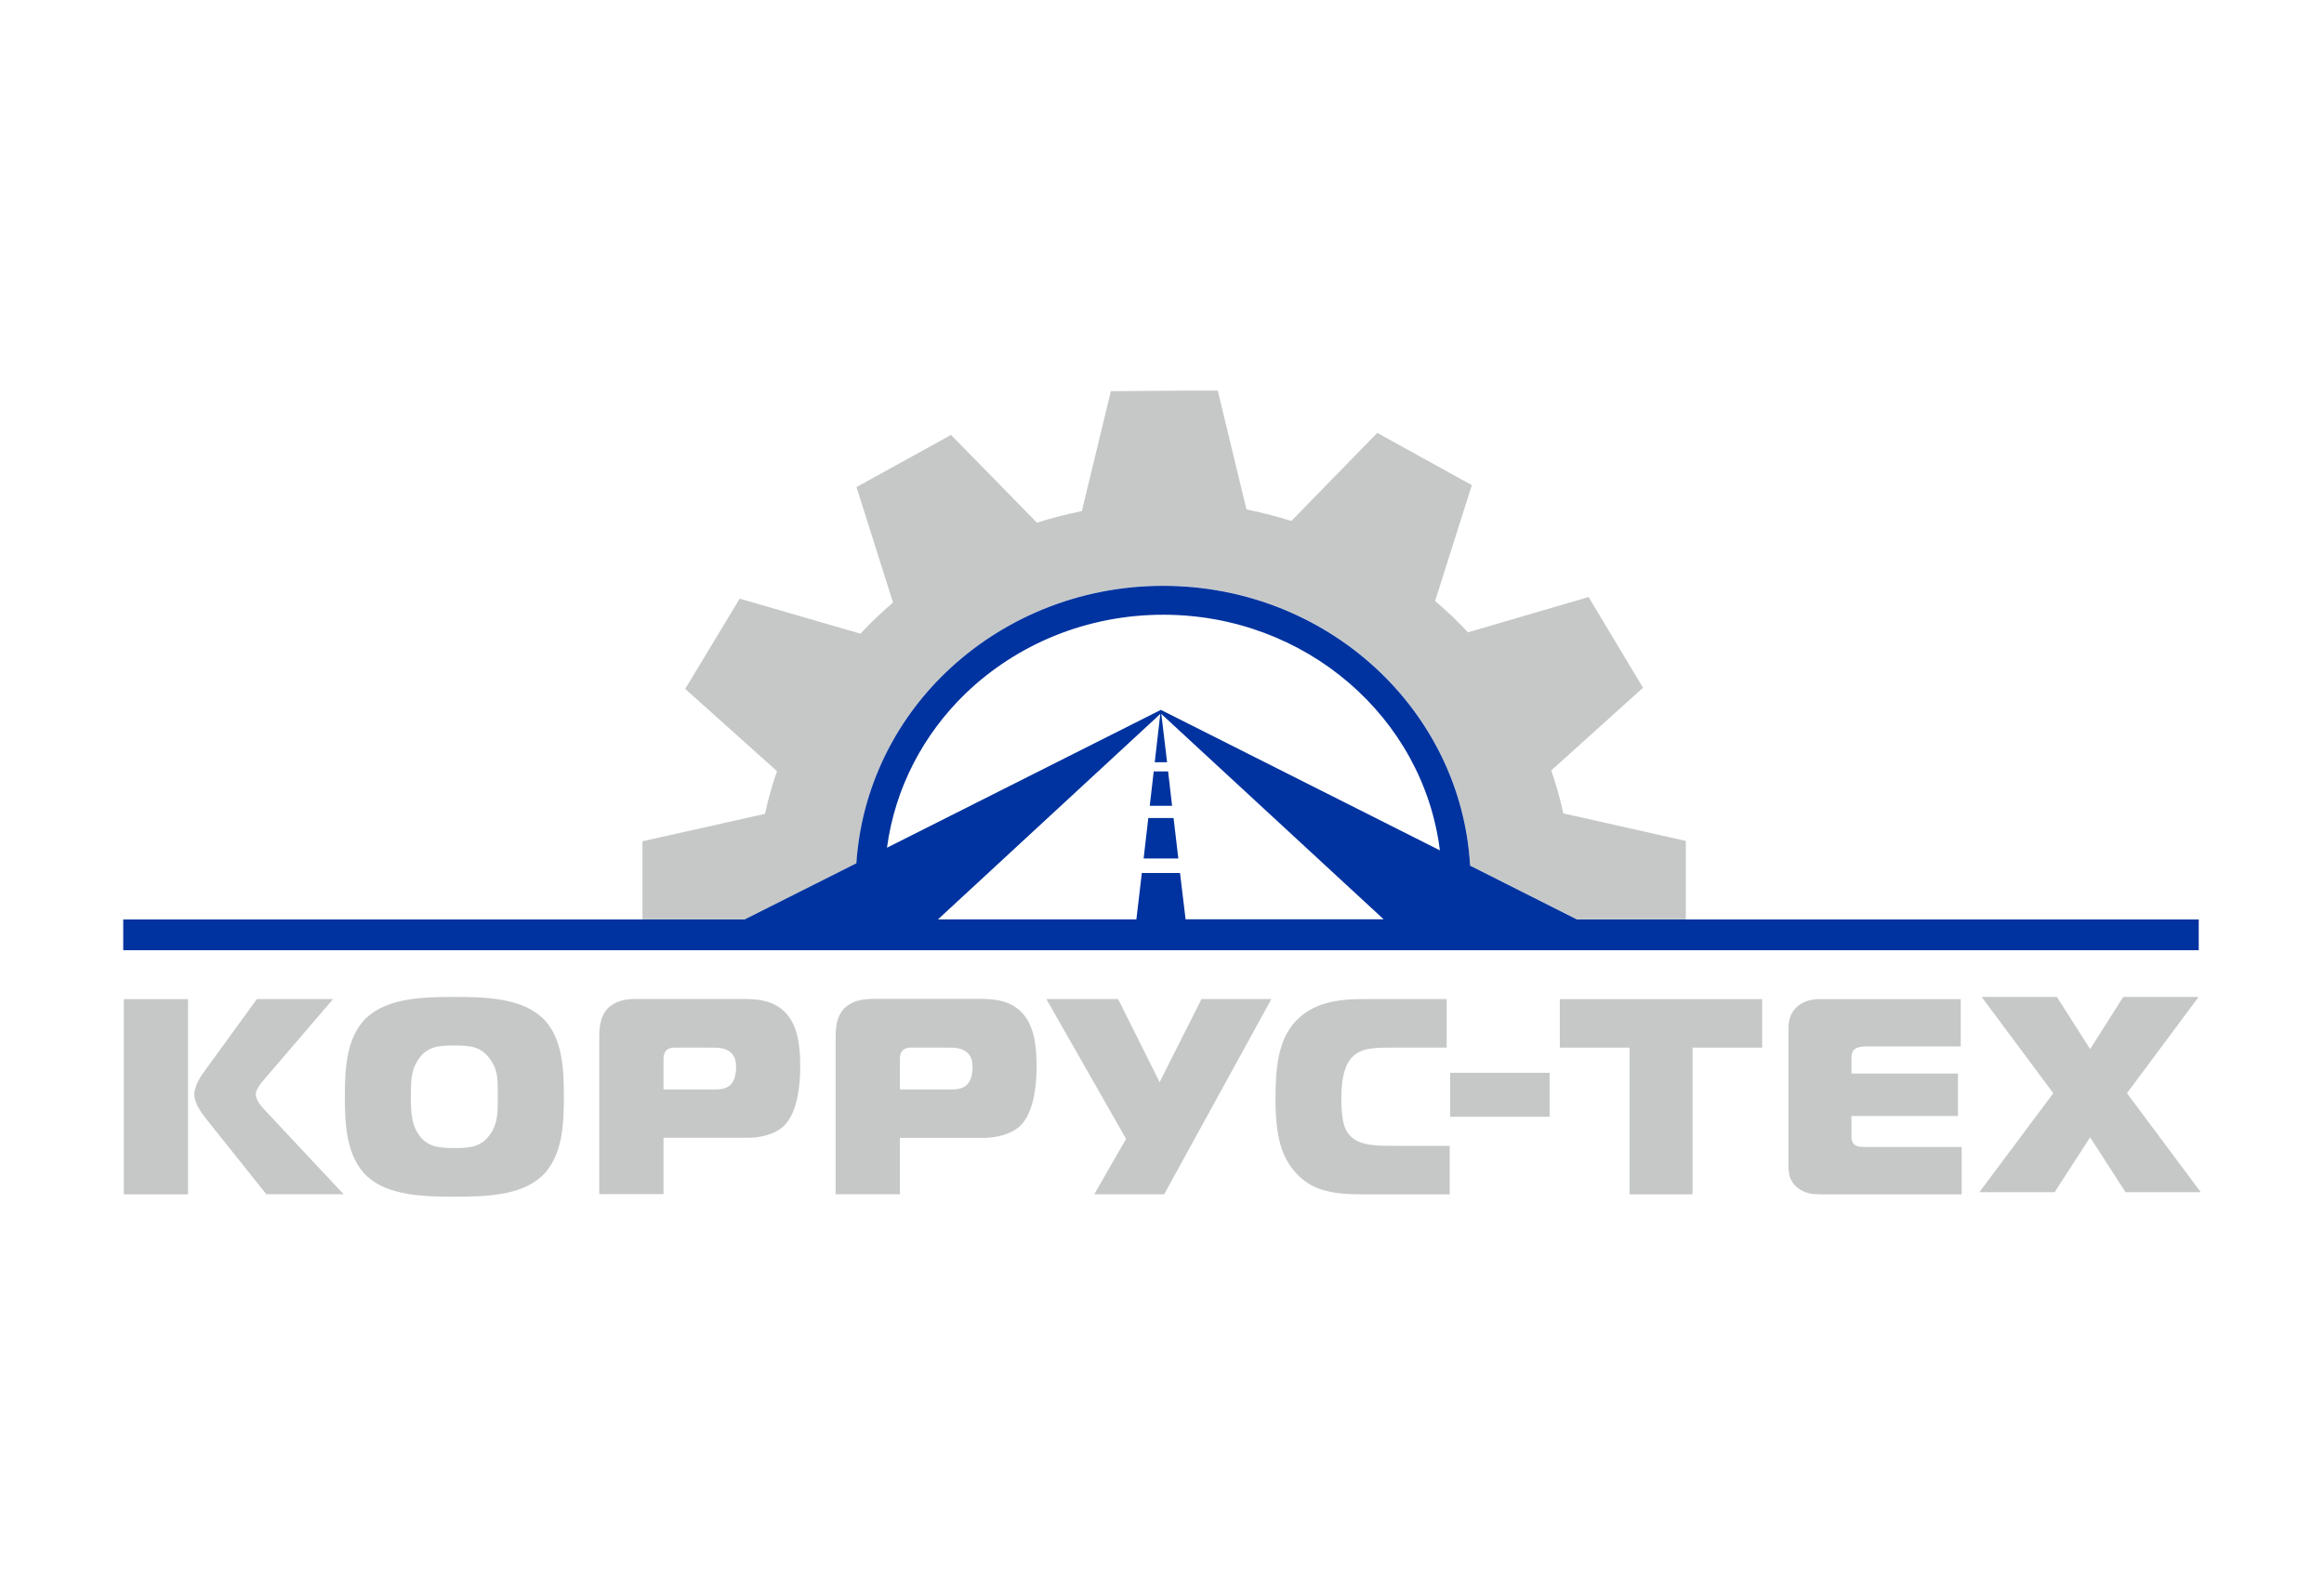 <?xml version="1.0" encoding="utf-8"?>
<!-- Generator: Adobe Illustrator 27.3.0, SVG Export Plug-In . SVG Version: 6.00 Build 0)  -->
<svg version="1.1" id="Слой_1" xmlns="http://www.w3.org/2000/svg" xmlns:xlink="http://www.w3.org/1999/xlink" x="0px" y="0px"
	 viewBox="0 0 205 140" style="enable-background:new 0 0 205 140;" xml:space="preserve">
<style type="text/css">
	.st0{fill:none;}
	.st1{fill:#C6C8C8;}
	.st2{fill:#00339F;}
</style>
<g>
	<path class="st0" d="M62.64,92.4H59.5c-0.9,0-0.98,0.64-0.98,1.01v2.68h4.06c0.7,0,1.41,0.05,1.88-0.44
		c0.28-0.29,0.45-0.79,0.45-1.5c0-0.44-0.05-0.98-0.5-1.35C63.94,92.4,63.29,92.4,62.64,92.4z"/>
	<path class="st0" d="M36.89,93.46c-0.63,0.91-0.65,1.84-0.65,3.27c0,1.36,0.08,2.41,0.65,3.28c0.75,1.13,1.76,1.25,3.18,1.25
		c1.48,0,2.41-0.12,3.19-1.25c0.65-0.94,0.65-1.9,0.65-3.28c0-1.5,0.03-2.31-0.65-3.27c-0.78-1.13-1.71-1.25-3.19-1.25
		C38.62,92.21,37.64,92.33,36.89,93.46z"/>
	<path class="st0" d="M102.95,67.23h-1.09l0.49-4.26L82.74,81.08h17.51l0.48-4.09h3.37l0.48,4.09h17.47l-19.61-18.11L102.95,67.23z
		 M103.94,75.72h-3.07l0.41-3.57h2.23L103.94,75.72z M103.39,71.07h-1.98l0.35-3.03h1.27L103.39,71.07z"/>
	<path class="st0" d="M102.39,62.61L127.01,75c-1.45-11.7-11.82-20.78-24.4-20.78c-6.8,0-12.96,2.65-17.4,6.92
		c-3.74,3.59-6.25,8.34-6.96,13.63L102.39,62.61z"/>
	<path class="st0" d="M83.5,92.4h-3.14c-0.9,0-0.98,0.64-0.98,1.01v2.68h4.06c0.7,0,1.4,0.05,1.88-0.44
		c0.28-0.29,0.45-0.79,0.45-1.5c0-0.44-0.05-0.98-0.51-1.35C84.79,92.4,84.14,92.4,83.5,92.4z"/>
	<polygon class="st1" points="187.49,105.15 194.13,105.15 187.62,96.42 193.94,87.93 187.29,87.93 184.37,92.53 181.44,87.93 
		174.8,87.93 181.12,96.42 174.6,105.15 181.24,105.15 184.37,100.31 	"/>
	<path class="st1" d="M163.59,92.55c0.2-0.17,0.54-0.25,0.86-0.25h8.51v-4.18h-12.37c-0.61,0-1.45,0.1-2.09,0.69
		c-0.64,0.59-0.74,1.3-0.74,1.97v11.8c0,0.82,0,1.5,0.79,2.17c0.67,0.54,1.38,0.59,2.09,0.59h12.4v-4.18h-8.41
		c-0.35,0-0.79,0.02-1.06-0.22c-0.12-0.1-0.25-0.29-0.25-0.64v-1.87h9.39v-3.74h-9.39v-1.3C163.32,93.17,163.32,92.77,163.59,92.55z
		"/>
	<path class="st1" d="M29.38,88.12h-6.72l-4.72,6.49c-0.37,0.52-0.8,1.28-0.8,1.92c0,0.74,0.6,1.6,1.03,2.14l5.32,6.66h6.82
		l-6.82-7.28c-0.38-0.4-0.93-0.99-0.93-1.55c0-0.15,0.08-0.52,0.73-1.28L29.38,88.12z"/>
	<path class="st1" d="M76.74,88.12c-1.2,0-1.95,0.47-2.33,0.88c-0.6,0.67-0.7,1.65-0.7,2.36v13.97h5.67v-4.97h7.39
		c0.95,0,2.26-0.25,3.09-0.94c1.48-1.25,1.58-4.21,1.58-5.41c0-2.49-0.48-3.84-1.3-4.7c-0.98-1.03-2.29-1.21-3.69-1.21H76.74z
		 M85.32,95.65c-0.48,0.49-1.18,0.44-1.88,0.44h-4.06v-2.68c0-0.37,0.08-1.01,0.98-1.01h3.14c0.65,0,1.3,0,1.78,0.4
		c0.45,0.37,0.51,0.91,0.51,1.35C85.78,94.86,85.6,95.36,85.32,95.65z"/>
	<path class="st1" d="M32.4,89.7c-1.9,1.72-1.98,4.72-1.98,7.03c0,2.26,0.08,5.29,1.98,7.04c1.85,1.7,5.07,1.78,7.68,1.78
		c2.62,0,5.82-0.07,7.68-1.78c1.91-1.75,1.98-4.78,1.98-7.04c0-2.31-0.07-5.31-1.98-7.03c-1.88-1.69-5.02-1.77-7.68-1.77
		C37.42,87.93,34.28,88,32.4,89.7z M43.26,93.46c0.68,0.96,0.65,1.77,0.65,3.27c0,1.38,0,2.34-0.65,3.28
		c-0.78,1.13-1.71,1.25-3.19,1.25c-1.42,0-2.43-0.12-3.18-1.25c-0.57-0.86-0.65-1.92-0.65-3.28c0-1.42,0.03-2.36,0.65-3.27
		c0.75-1.13,1.73-1.25,3.18-1.25C41.56,92.21,42.48,92.33,43.26,93.46z"/>
	<rect x="10.92" y="88.12" class="st1" width="5.67" height="17.22"/>
	<path class="st1" d="M122.92,92.4h4.69v-4.28h-7.42c-1.98,0-4.54,0.22-6.15,2.24c-1.25,1.55-1.53,3.71-1.53,6.59
		c0,3.3,0.55,4.99,1.6,6.27c1.43,1.75,3.26,2.12,6,2.12h7.77v-4.28h-4.87c-1.88,0-3.51,0-4.26-1.36c-0.15-0.29-0.43-0.93-0.43-2.85
		c0-0.84,0.08-2.24,0.58-3.1C119.69,92.38,121.06,92.4,122.92,92.4z"/>
	<polygon class="st1" points="102.69,105.34 112.15,88.12 105.98,88.12 102.29,95.45 98.63,88.12 92.3,88.12 99.33,100.45 
		96.52,105.34 	"/>
	<path class="st1" d="M69.01,99.43c1.48-1.25,1.58-4.21,1.58-5.41c0-2.49-0.48-3.84-1.3-4.7c-0.98-1.03-2.28-1.21-3.69-1.21h-9.71
		c-1.2,0-1.95,0.47-2.33,0.88c-0.6,0.67-0.7,1.65-0.7,2.36v13.97h5.67v-4.97h7.4C66.88,100.37,68.18,100.12,69.01,99.43z
		 M64.47,95.65c-0.48,0.49-1.18,0.44-1.88,0.44h-4.06v-2.68c0-0.37,0.08-1.01,0.98-1.01h3.14c0.65,0,1.3,0,1.78,0.4
		c0.45,0.37,0.5,0.91,0.5,1.35C64.92,94.86,64.75,95.36,64.47,95.65z"/>
	<polygon class="st1" points="149.3,105.34 149.3,92.4 155.44,92.4 155.44,88.12 137.59,88.12 137.59,92.4 143.74,92.4 
		143.74,105.34 	"/>
	<rect x="127.92" y="94.62" class="st1" width="8.77" height="3.88"/>
	<path class="st1" d="M75.55,76.13c0.43-6.56,3.34-12.46,7.89-16.83c4.91-4.72,11.69-7.64,19.17-7.64
		c14.48,0,26.28,10.93,27.08,24.68l9.43,4.75h9.59v-6.92l-10.81-2.43c-0.28-1.29-0.64-2.55-1.06-3.79l8.09-7.29l-4.8-8
		c-3.55,1.03-7.1,2.07-10.64,3.11c-0.92-0.98-1.87-1.89-2.9-2.76l3.24-10.22l-8.34-4.61c-2.53,2.58-5.05,5.18-7.58,7.77
		c-1.29-0.41-2.63-0.75-3.96-1.02l-2.53-10.48h-2.32l-7.11,0.05l-2.56,10.58c-1.35,0.27-2.67,0.61-3.96,1.02
		c-2.53-2.58-5.06-5.16-7.58-7.74l-8.34,4.6l3.22,10.18c-1,0.87-1.97,1.78-2.87,2.75c-3.55-1.03-7.1-2.06-10.65-3.09l-4.81,7.96
		l8.1,7.26c-0.43,1.22-0.78,2.48-1.06,3.76l-10.81,2.42l0,6.9h9.03L75.55,76.13z"/>
	<path class="st2" d="M193.95,81.1H148.7h-9.59l-9.43-4.75c-0.79-13.75-12.6-24.68-27.08-24.68c-7.48,0-14.26,2.92-19.17,7.64
		c-4.54,4.36-7.45,10.27-7.89,16.83l-9.86,4.96h-9.03H10.87v2.71h183.08V81.1z M102.61,54.22c12.58,0,22.95,9.08,24.4,20.78
		l-24.61-12.39L78.24,74.77c0.71-5.29,3.23-10.04,6.96-13.63C89.65,56.87,95.8,54.22,102.61,54.22z M104.58,81.08L104.09,77h-3.37
		l-0.48,4.09H82.74l19.61-18.12l-0.49,4.26h1.09l-0.51-4.26l19.61,18.11H104.58z"/>
	<polygon class="st2" points="101.42,71.07 103.39,71.07 103.04,68.04 101.77,68.04 	"/>
	<polygon class="st2" points="100.88,75.72 103.94,75.72 103.52,72.15 101.29,72.15 	"/>
</g>
</svg>
